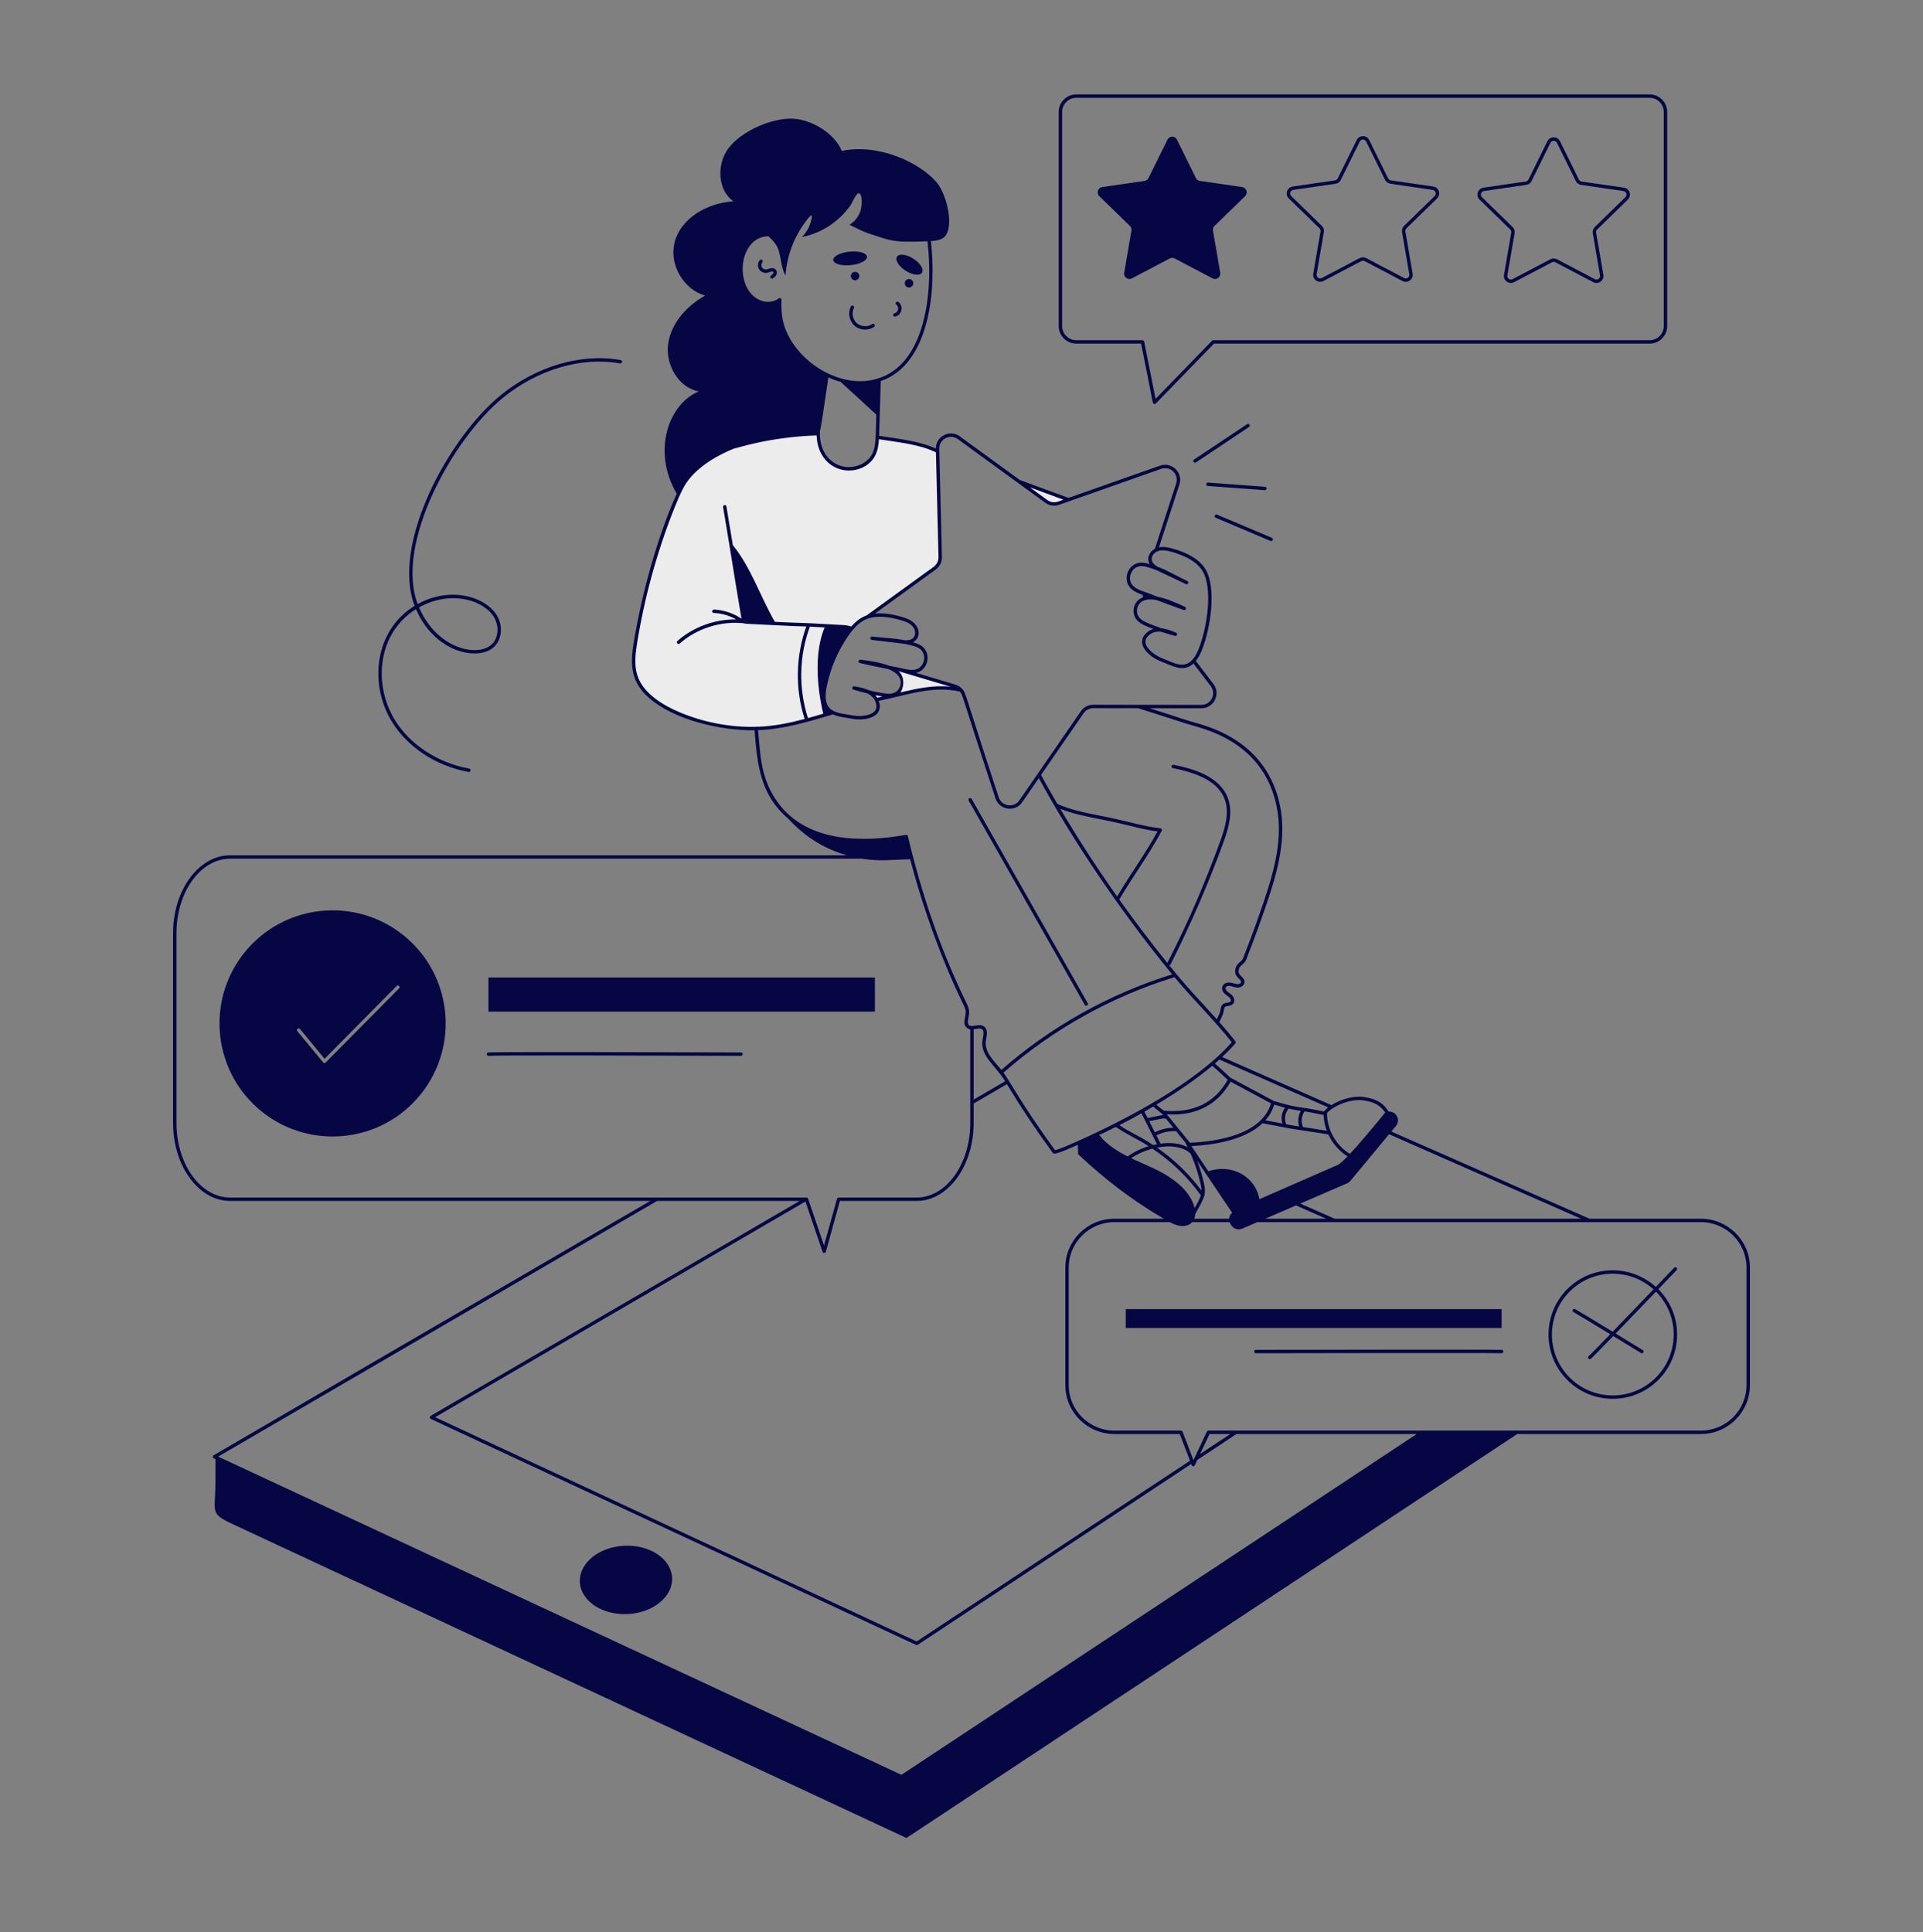 <svg xmlns="http://www.w3.org/2000/svg" width="200" height="201" viewBox="0 0 200 201" fill="none"><rect x="0" y="0" width="200" height="201" fill="#808080" stroke="none"/><path d="M111.12 51.978L110.097 52.339C109.666 52.491 109.188 52.42 108.816 52.151L105.985 50.088C107.749 50.739 104.908 49.693 111.12 51.978Z" fill="#ECECEC"></path><path d="M90.295 71.969C89.796 71.852 89.304 71.714 88.816 71.565C89.34 71.653 89.829 71.735 90.295 71.969Z" fill="#ECECEC"></path><path d="M97.786 57.937C97.797 58.394 97.585 58.829 97.213 59.098C91.731 63.072 93.955 61.46 88.104 65.701C87.69 66.002 87.51 66.451 87.531 66.893C86.714 68.263 86.133 69.774 85.818 71.334C85.604 72.38 85.569 73.47 86.47 74.034C83.134 75.061 83.792 74.828 81.689 75.266C80.924 75.425 80.157 75.606 79.378 75.698C78.778 75.758 78.833 75.722 78.748 75.751C78.593 75.362 78.508 74.944 78.479 74.572C78.204 71.119 78.66 74.546 75.599 55.333C75.574 55.188 75.553 55.042 75.528 54.897C75.294 53.447 75.064 51.996 74.831 50.545C74.657 49.455 74.194 47.873 75.234 47.038C75.436 46.875 75.659 46.755 75.896 46.652C76.951 46.204 80.963 45.23 85.097 45.109C85.097 46.535 85.698 47.859 86.993 48.478C88.349 49.126 90.213 48.627 90.879 47.279C91.151 46.727 91.218 46.104 91.247 45.484C91.264 45.484 91.286 45.488 91.303 45.492C93.575 45.852 95.737 46.04 97.517 46.935L97.786 57.937Z" fill="#ECECEC"></path><path d="M99.934 71.777C96.925 71.078 94.226 72.173 91.144 72.768C90.971 72.414 90.652 72.145 90.295 71.968C90.758 72.078 91.229 72.177 91.7 72.259C92.177 72.34 92.691 72.407 93.129 72.198C93.65 71.951 93.947 71.317 93.834 70.751C93.71 70.121 93.133 69.704 92.415 69.417C92.45 69.424 93.31 69.597 93.345 69.597L99.304 71.374C99.552 71.448 99.772 71.59 99.934 71.777Z" fill="#ECECEC"></path><path d="M88.583 65.376C87.458 66.712 86.302 68.939 85.819 71.335C85.589 72.456 85.577 73.55 86.587 74.102C86.601 74.109 86.619 74.116 86.636 74.127C84.066 74.86 81.522 75.713 78.66 75.779C75.928 75.843 73.186 75.326 70.67 74.272C69.573 73.812 68.511 73.242 67.62 72.46C65.836 70.903 65.709 69.243 66.059 67.042C67.15 60.141 69.536 53.221 70.953 50.598C71.926 48.8 74.003 47.463 75.896 46.652C76.038 46.592 76.183 46.539 76.332 46.493L75.376 52.714C75.989 56.277 76.47 59.472 77.316 64.463C77.371 64.771 77.156 64.662 79.124 64.781C87.91 65.227 87.909 65.106 88.565 65.368C88.572 65.368 88.576 65.372 88.583 65.376Z" fill="#ECECEC"></path><path d="M76.334 46.469L76.331 46.494C76.182 46.54 76.037 46.593 75.895 46.653C76.044 46.586 76.189 46.525 76.334 46.469Z" fill="#ECECEC"></path><path d="M65.265 167.892C67.915 167.772 69.99 166.082 69.901 164.119C69.811 162.155 67.591 160.661 64.942 160.781C62.293 160.901 60.217 162.591 60.307 164.555C60.396 166.518 62.616 168.012 65.265 167.892Z" fill="#060644"></path><path d="M176.904 126.769H165.317L144.706 117.698L145.183 117.122C145.688 116.518 145.244 115.581 144.427 115.622C143.75 114.584 143.013 114.293 141.831 114.106C140.829 113.95 139.443 114.334 138.471 114.951L127.107 109.949C127.613 109.475 128.071 109.006 128.476 108.541C128.532 108.477 128.535 108.383 128.483 108.316C127.956 107.635 127.393 106.97 126.816 106.317C126.938 106.057 127.058 105.797 127.171 105.536C127.271 105.305 127.287 104.877 127.385 104.754C127.517 104.586 128.005 104.714 128.26 104.393C128.457 104.14 128.363 103.782 128.167 103.557C127.996 103.366 127.796 103.272 127.638 103.124C127.521 103.017 127.424 102.853 127.468 102.729C127.52 102.589 127.736 102.532 127.921 102.559C128.17 102.591 128.387 102.704 128.673 102.72C129.021 102.748 129.391 102.546 129.432 102.185C129.475 101.759 129.045 101.557 128.886 101.303C128.757 101.096 128.818 100.803 128.937 100.607C129.054 100.412 129.312 100.269 129.476 100.055C129.646 99.84 129.709 99.55 129.792 99.335C130.445 97.668 131.066 95.987 131.766 93.922C132.721 91.089 133.701 87.796 133.253 84.574C132.657 80.314 130.062 76.811 124.626 75.267C122.98 74.799 123.453 74.903 119.552 73.666L124.953 73.671C126.253 73.671 126.99 72.179 126.201 71.147L124.368 68.748C124.69 68.353 124.9 67.891 125.071 67.439C125.918 65.201 126.515 61.203 125.401 59.253C124.607 57.862 122.676 57.226 121.596 56.971C121.202 56.877 120.848 56.867 120.535 56.933L122.662 50.403C123.064 49.166 121.875 48.002 120.648 48.436L111.123 51.791C110.603 51.6 113 52.481 106.068 49.932L99.826 45.389C98.789 44.633 97.334 45.373 97.335 46.66C95.586 45.859 93.493 45.657 91.43 45.333C91.445 44.948 91.587 39.973 91.603 39.638C96.637 37.909 97.425 30.312 96.817 25.077C97.216 25.052 97.617 25.004 97.971 24.825C99.401 24.1 98.535 20.291 97.425 18.982C95.607 16.838 91.294 14.908 87.543 15.699C86.836 13.946 84.709 12.666 82.97 12.395C80.649 12.027 77.025 13.606 75.687 15.527C74.534 17.183 74.636 19.791 76.289 20.945C73.585 21.09 70.726 22.7 70.132 25.343C69.626 27.594 71.115 30.107 73.331 30.75C71.43 31.812 69.806 33.592 69.495 35.747C69.183 37.899 70.539 40.33 72.683 40.715C69.602 41.946 67.746 46.865 70.385 51.355C68.766 54.893 66.842 60.959 65.884 67.016C65.525 69.273 65.67 70.994 67.502 72.594C70.112 74.882 74.928 76.008 78.478 75.959C78.753 79.508 79.064 82.664 81.957 85.135C83.822 87.156 85.856 88.333 88.077 88.965H23.931C20.661 88.965 18 92.599 18 97.065V116.815C18 121.283 20.661 124.918 23.931 124.918H67.633C40.193 140.889 33.482 144.791 22.218 151.376C22.095 151.447 22.102 151.629 22.232 151.689C22.267 151.706 22.448 151.79 22.412 151.773C22.412 152.6 22.409 153.43 22.406 154.257C22.393 157.468 21.722 157.401 24.518 158.684C24.782 158.805 94.24 191.163 94.276 191.18L157.8 149.161H176.904C179.714 149.161 182 146.88 182 144.077V131.85C182 129.048 179.714 126.769 176.904 126.769ZM164.438 126.769H138.812L135.232 125.192L140.105 123.085C140.236 123.028 140.357 122.94 140.449 122.827L144.47 117.981L164.438 126.769ZM115.894 149.161H122.701L123.765 151.937L95.337 170.74L45.258 147.413L83.769 124.977L85.552 130.216C85.608 130.38 85.843 130.374 85.89 130.206L87.354 124.918H95.331C98.603 124.918 101.265 121.283 101.265 116.815V114.786L104.72 112.773C106.187 115.185 107.713 117.484 109.479 119.9C109.514 119.949 109.546 119.995 109.664 119.995C109.9 119.995 110.481 119.808 112.102 119.079C112.11 119.405 112.117 119.73 112.129 120.052C114.833 122.613 117.822 124.905 121.044 126.769H115.894C113.084 126.769 110.798 129.048 110.798 131.85V144.076C110.798 146.88 113.084 149.161 115.894 149.161ZM102.132 107.057C102.411 107.257 102.243 107.767 102.183 108.213C101.951 109.887 103.516 110.777 104.537 112.471L101.265 114.376V107.063C101.591 107.023 101.93 106.911 102.132 107.057ZM126.081 110.858C126.636 111.338 127.175 111.831 127.686 112.326C126.322 114.734 124.08 115.814 121.022 115.527C120.606 115.19 120.756 115.313 120.258 114.908C122.603 113.501 124.533 112.158 126.081 110.858ZM137.663 115.979C137.682 116.539 137.796 117.092 137.991 117.614L135.51 117.23C135.509 117.228 135.509 117.226 135.509 117.224C135.291 116.699 135.357 116.075 135.67 115.602C136.128 115.671 136.718 115.771 137.663 115.979ZM139.157 121.16L130.987 124.733C130.587 122.44 128.19 120.989 125.674 121.832L123.914 119.214C126.172 119.1 129.457 118.609 131.313 116.835L134.189 117.383L138.02 117.977C138.064 117.997 138.095 117.993 138.154 118.002C138.585 118.93 139.277 119.736 140.147 120.283C139.686 120.76 139.353 121.056 139.157 121.16ZM124.247 125.656C123.868 124.025 122.261 122.725 120.774 121.928C119.758 121.387 118.682 120.964 117.644 120.468C118.324 120.017 119.074 119.684 119.861 119.48C121.808 120.782 123.53 122.437 124.895 124.336C124.768 124.74 124.456 125.29 124.247 125.656ZM124.96 123.835C123.674 122.115 122.101 120.6 120.334 119.375C120.652 119.315 120.973 119.269 121.298 119.252C122.152 119.21 123.256 119.387 123.836 120.017C124.48 121.491 124.708 122.533 124.747 122.662C124.847 123.039 124.954 123.449 124.96 123.835ZM121.283 116.383L122.04 117.314C121.316 117.279 120.631 117.537 120.102 117.773L119.522 116.621C120.459 116.425 120.475 116.436 120.705 116.388C120.926 116.341 121.078 116.314 121.283 116.383ZM122.176 117.651C122.221 117.673 122.271 117.671 122.316 117.653L123.277 118.833C123.364 119.003 123.44 119.168 123.521 119.335C122.687 118.882 121.651 118.831 120.698 118.955L120.262 118.089C121.521 117.53 121.997 117.71 122.176 117.651ZM135.118 117.169L134.249 117.034L133.765 116.942C133.763 116.934 133.764 116.926 133.761 116.919C133.548 116.356 133.644 115.775 134.019 115.313C134.536 115.435 134.889 115.489 135.288 115.546C135.019 116.037 134.956 116.633 135.118 117.169ZM133.376 116.868L131.608 116.531C132.015 116.069 132.331 115.531 132.523 114.902C132.973 115.037 133.336 115.139 133.644 115.22C133.305 115.709 133.212 116.291 133.376 116.868ZM123.76 118.866L121.352 115.909C124.376 116.091 126.607 114.95 127.992 112.513L132.19 114.768C131.223 118.026 126.587 118.741 123.76 118.866ZM119.934 115.101C120.261 115.368 120.59 115.633 120.829 115.826L120.963 115.991C120.726 116.007 119.443 116.277 119.357 116.294C119.224 116.031 119.053 115.685 119.021 115.632C119.253 115.499 119.142 115.571 119.934 115.101ZM118.715 115.805L119.073 116.516C119.074 116.52 119.072 116.523 119.073 116.527C119.08 116.568 119.101 116.602 119.13 116.628L120.333 119.016C120.196 119.04 120.06 119.065 119.926 119.096C118.389 118.087 117.535 117.801 116.417 117.037C117.196 116.641 117.963 116.23 118.715 115.805ZM116.057 117.218C117.083 117.954 118.147 118.382 119.469 119.22C118.688 119.456 117.95 119.818 117.28 120.288C116.172 119.731 115.125 119.066 114.316 118.056C114.584 117.926 114.913 117.789 116.057 117.218ZM124.313 126.264C124.642 125.676 125.078 124.951 125.236 124.427C125.268 124.387 125.282 124.338 125.274 124.289C125.394 123.724 125.234 123.116 125.089 122.571C125.065 122.487 124.905 121.779 124.513 120.741L128.146 126.143L128.147 126.144C127.964 126.305 127.858 126.531 127.842 126.769H124.211C124.274 126.611 124.307 126.441 124.313 126.264ZM134.789 125.384L137.934 126.769H131.585L134.789 125.384ZM141.776 114.455C142.841 114.624 143.461 114.858 144.067 115.722C142.476 117.676 141.25 119.11 140.395 120.022C138.939 119.14 138.001 117.483 138.013 115.776C138.791 114.922 140.613 114.275 141.776 114.455ZM138.135 115.189C137.933 115.347 137.761 115.521 137.679 115.62C134.833 114.996 135.301 115.376 132.469 114.516L127.95 112.089C127.442 111.596 126.906 111.106 126.354 110.627C126.515 110.488 126.672 110.349 126.824 110.211L138.135 115.189ZM112.024 118.727C110.35 119.481 109.864 119.617 109.725 119.637C106.307 114.954 104.965 112.366 104.367 111.57C109.49 107.072 115.635 103.644 122.153 101.644C124.085 103.97 126.298 106.097 128.113 108.417C124.354 112.654 117.211 116.407 112.024 118.727ZM124.529 75.607C129.89 77.131 132.334 80.566 132.902 84.623C133.34 87.769 132.372 91.014 131.431 93.809C130.188 97.47 129.578 98.856 129.396 99.396C129.342 99.557 129.286 99.724 129.197 99.838C129.033 100.051 128.805 100.14 128.634 100.424C128.421 100.777 128.403 101.196 128.586 101.49C128.752 101.756 129.1 101.952 129.08 102.148C129.064 102.288 128.866 102.371 128.693 102.366C128.483 102.355 128.216 102.24 127.968 102.208C127.195 102.094 126.788 102.826 127.397 103.383C127.553 103.529 127.782 103.657 127.902 103.791C128 103.904 128.056 104.078 127.981 104.174C127.923 104.248 127.819 104.268 127.655 104.291C127.107 104.368 127.021 104.552 126.923 105.082C126.866 105.385 126.889 105.315 126.558 106.03C124.525 103.753 123.756 103.067 121.597 100.399C121.657 100.395 121.714 100.363 121.744 100.305C123.798 96.244 125.633 92.017 127.198 87.742C127.742 86.255 128.275 84.54 127.702 83.006C126.857 80.743 124.074 79.951 122.054 79.553C121.959 79.531 121.865 79.596 121.847 79.692C121.827 79.788 121.89 79.881 121.986 79.9C123.922 80.282 126.587 81.032 127.371 83.13C127.901 84.551 127.412 86.127 126.865 87.62C123.896 95.732 121.544 99.731 121.419 100.179C119.688 98.031 118.014 95.826 116.41 93.567C117.847 91.107 119.485 88.938 120.824 86.415C120.882 86.305 120.811 86.17 120.687 86.156C118.81 85.949 117.597 85.472 114.508 84.866C112.973 84.565 111.417 84.259 109.973 83.625C109.337 82.543 108.783 81.561 108.271 80.608L112.703 74.185C112.929 73.853 113.3 73.668 113.703 73.66L118.371 73.665C122.038 74.812 122.811 75.119 124.529 75.607ZM110.272 84.131C111.605 84.657 113.069 84.945 114.44 85.213C117.535 85.82 118.53 86.238 120.389 86.477C119.114 88.829 117.573 90.9 116.185 93.252C114.011 90.173 112.074 87.166 110.272 84.131ZM121.514 57.315C122.339 57.51 124.338 58.106 125.094 59.429C126.136 61.252 125.567 65.127 124.74 67.314C124.56 67.791 124.343 68.286 123.981 68.665C123.07 69.62 121.996 68.901 120.83 68.454C120.195 68.21 119.216 67.526 119.135 66.834C119.098 66.508 119.277 66.208 119.668 65.942C119.947 65.752 120.323 65.669 120.74 65.704C121.222 65.867 121.71 66.014 122.199 66.146C122.417 66.198 122.511 65.894 122.312 65.811C121.832 65.612 121.335 65.407 120.814 65.355C120.371 65.205 119.933 65.041 119.502 64.866C119.076 64.692 118.64 64.491 118.406 64.123C118.145 63.715 118.212 63.107 118.556 62.739C118.94 62.33 119.577 62.285 120.269 62.408C121.178 62.761 122.13 63.11 123.109 63.45C123.32 63.523 123.444 63.215 123.241 63.122C122.37 62.718 121.374 62.26 120.391 62.075C119.523 61.739 119.744 61.81 119.212 61.628C118.556 61.405 117.812 61.153 117.592 60.544C117.407 60.029 117.616 59.385 118.067 59.076C118.574 58.729 119.104 58.915 119.647 59.083C120.53 59.378 119.806 59.096 123.333 60.755C123.547 60.852 123.692 60.529 123.48 60.433C123.478 60.432 123.476 60.431 123.474 60.43C122.619 60.04 121.358 59.297 120.39 58.954C120.079 58.77 119.836 58.548 119.786 58.245C119.723 57.868 120.016 57.512 120.323 57.368C120.639 57.22 121.04 57.203 121.514 57.315ZM119.251 62.016C119.259 62.019 119.267 62.021 119.275 62.024C119.269 62.025 119.263 62.027 119.257 62.028C119.255 62.024 119.253 62.02 119.251 62.016ZM110.599 51.976L110.039 52.173C109.663 52.305 109.245 52.244 108.921 52.009L107.114 50.694L110.599 51.976ZM99.618 45.675L108.713 52.296C109.132 52.598 109.672 52.678 110.156 52.507L120.765 48.77C121.718 48.433 122.638 49.332 122.325 50.293L120.114 57.081C119.528 57.392 119.216 58.097 119.583 58.69C119.031 58.516 118.432 58.397 117.867 58.783C117.279 59.186 117.018 59.994 117.259 60.664C117.502 61.337 118.168 61.637 118.821 61.868C118.843 61.954 118.87 62.037 118.906 62.116C117.921 62.456 117.648 63.592 118.107 64.313C118.397 64.769 118.91 65.007 119.369 65.194C119.563 65.273 119.759 65.35 119.957 65.424C119.336 65.603 118.703 66.179 118.784 66.875C118.888 67.769 120.017 68.521 120.704 68.784C121.939 69.258 123.072 69.983 124.127 69.015L125.92 71.362C126.53 72.16 125.965 73.317 124.953 73.317C109.522 73.302 114.844 73.307 113.693 73.307C113.18 73.307 112.701 73.559 112.411 73.985C110.779 76.35 107.519 81.074 106.024 83.242C105.45 84.076 104.177 83.884 103.868 82.927C100.23 71.857 100.486 72.112 100.068 71.662C99.882 71.447 99.635 71.289 99.355 71.205L95.271 69.989C96.283 69.765 96.709 68.631 96.348 67.802C96.075 67.175 95.504 66.957 94.945 66.81C95.846 66.366 95.843 64.86 94.155 64.284C93.396 64.025 92.157 63.702 90.995 63.824L97.317 59.242C97.734 58.94 97.975 58.451 97.963 57.933C97.95 57.375 98.035 60.856 97.688 46.688C97.662 45.684 98.797 45.077 99.618 45.675ZM84.03 74.694C83.037 71.603 83.106 68.231 84.228 65.184C84.563 65.201 85.728 65.262 85.763 65.264C84.325 68.705 85.419 73.432 85.626 74.238C85.09 74.396 84.558 74.549 84.03 74.694ZM85.916 72.919C85.811 72.406 85.891 71.872 85.992 71.372C86.364 69.525 87.127 67.729 88.197 66.178C88.59 65.609 89.137 64.906 89.885 64.505C91.226 63.788 93.238 64.345 94.041 64.619C94.502 64.776 94.832 65.005 95.021 65.297C95.204 65.583 95.263 66.04 95.01 66.326C94.805 66.556 94.479 66.615 94.12 66.605C93.113 66.379 91.651 66.34 90.718 66.215C90.623 66.197 90.532 66.269 90.519 66.366C90.506 66.463 90.574 66.552 90.671 66.565C92.351 66.77 94.078 66.954 94.243 66.999C94.958 67.195 95.727 67.261 96.024 67.943C96.242 68.445 96.075 69.102 95.645 69.439C95.066 69.892 94.159 69.597 93.397 69.43C93.204 69.39 93.614 69.469 92.46 69.248C91.522 68.879 90.423 68.738 89.49 68.619C89.402 68.606 89.31 68.67 89.293 68.763C89.277 68.856 89.336 68.946 89.428 68.967C90.439 69.2 91.431 69.41 92.386 69.594C93.038 69.858 93.554 70.235 93.661 70.786C93.758 71.28 93.49 71.83 93.053 72.038C92.659 72.225 92.183 72.163 91.729 72.084C89.457 71.686 90.684 71.699 88.847 71.39C88.628 71.356 88.557 71.67 88.765 71.734C89.25 71.883 89.741 72.017 90.236 72.136C90.606 72.328 90.881 72.598 91.017 72.908C91.207 73.341 91.199 73.69 90.993 73.946C90.557 74.49 89.364 74.549 88.696 74.416C88.508 74.379 88.312 74.349 88.116 74.318C87.099 74.16 86.138 74.01 85.916 72.919ZM91.234 72.569C91.18 72.481 91.119 72.395 91.048 72.315C91.28 72.363 91.533 72.41 91.786 72.452C91.602 72.492 91.419 72.532 91.234 72.569ZM93.449 69.814L98.87 71.429C97.035 71.246 95.363 71.617 93.637 72.026C93.946 71.681 94.211 70.467 93.449 69.814ZM85.277 44.91L85.258 44.909C85.38 44.528 85.564 43.282 86.154 39.256C86.768 39.538 87.094 39.625 87.412 39.713C87.447 39.745 91.005 42.981 91.143 43.129C91.075 45.572 91.102 46.427 90.72 47.201C90.122 48.413 88.382 48.947 87.07 48.319C85.77 47.698 85.212 46.327 85.277 44.91ZM89.373 20.109C89.749 20.329 89.604 21.526 89.515 21.851C89.341 22.484 88.913 23.044 88.347 23.378C89.074 23.729 89.713 24.087 90.496 24.333C92.546 24.98 92.71 25.263 96.464 25.095C97.076 30.32 96.295 37.896 91.241 39.389C87.913 40.411 83.985 38.319 82.202 35.297C81.478 34.063 81.209 32.873 81.275 31.189C81.28 31.042 81.114 30.951 80.993 31.04C79.886 31.864 78.091 31.259 77.469 29.409C76.735 27.236 77.796 24.554 79.933 24.582C80.91 25.505 80.988 25.837 81.219 27.119C81.316 27.654 81.424 28.186 81.696 28.653C81.85 26.374 82.778 24.16 84.278 22.439L84.448 22.43C84.371 23.261 84.001 24.063 83.412 24.654C85.418 24.265 87.263 23.052 88.453 21.359C88.608 21.139 89.099 19.949 89.373 20.109ZM70.738 74.109C69.487 73.585 68.505 73.002 67.736 72.327C66.018 70.828 65.884 69.265 66.234 67.071C66.974 62.384 68.27 57.521 70.168 52.767C70.427 52.123 70.734 51.377 71.108 50.683C72.299 48.478 75.089 47.16 76.319 46.667C76.466 46.678 79.876 45.462 84.93 45.292C85.01 47.624 86.585 48.944 88.287 48.944C89.431 48.944 90.546 48.354 91.038 47.358C91.299 46.828 91.379 46.248 91.413 45.688C93.492 46.013 95.634 46.222 97.342 47.051L97.609 57.942C97.619 58.343 97.432 58.722 97.11 58.955L90.126 64.018C89.631 64.194 89.109 64.515 88.528 65.173C87.917 64.961 87.891 65.05 84.565 64.846C83.6 64.791 82.496 64.782 80.591 64.682C79.066 62.054 78.128 59.052 76.22 56.707C76.002 55.372 75.78 54.02 75.551 52.685C75.511 52.452 75.163 52.515 75.202 52.745C75.522 54.607 75.829 56.504 76.126 58.338C76.451 60.351 76.727 62.046 77.118 64.356C75.686 63.386 74.208 63.402 74.243 63.408C74.014 63.408 74.006 63.753 74.236 63.762C75.05 63.793 75.857 64.029 76.567 64.43C74.353 64.402 72.123 65.209 70.459 66.668C70.283 66.823 70.517 67.086 70.693 66.934C72.483 65.364 74.958 64.579 77.327 64.828C77.482 64.894 77.476 64.868 79.211 64.963C83.787 65.197 81.786 65.084 83.859 65.167C82.749 68.255 82.687 71.659 83.688 74.785C82.083 75.212 80.491 75.537 78.825 75.594C78.764 75.564 78.706 75.571 78.643 75.603C75.944 75.66 73.215 75.148 70.738 74.109ZM78.832 75.948C81.516 75.857 83.999 75.086 86.628 74.314C87.24 74.589 87.987 74.637 88.628 74.763C88.835 74.804 89.093 74.831 89.371 74.831C90.754 74.831 91.873 74.211 91.39 72.897C94.436 72.285 96.983 71.297 99.835 71.939C100.141 72.296 99.871 71.854 103.531 83.035C103.93 84.273 105.58 84.513 106.315 83.443L108.045 80.935C111.324 86.993 116.284 94.499 121.91 101.35C115.402 103.368 109.269 106.799 104.149 111.291C103.385 110.36 102.368 109.458 102.534 108.261C102.606 107.736 102.811 107.108 102.338 106.77C101.835 106.406 101.112 106.905 100.789 106.644C100.608 106.499 100.644 106.247 100.724 105.849C100.89 105.025 100.775 104.872 100.282 103.847C97.823 98.718 95.853 93.042 94.427 86.975C94.406 86.883 94.315 86.824 94.224 86.841C89.578 87.65 84.289 87.547 81.248 83.922C78.941 81.164 79.1 78.081 78.832 75.948ZM18.354 116.815V97.065C18.354 92.794 20.855 89.319 23.931 89.319H89.648C91.516 89.612 92.789 89.428 94.659 89.372C96.966 98.169 100.103 104.268 100.164 104.413C100.504 105.126 100.479 105.274 100.377 105.778C100.297 106.178 100.205 106.63 100.567 106.92C100.673 107.006 100.79 107.048 100.911 107.066V116.815C100.911 121.088 98.408 124.564 95.331 124.564H87.22C87.141 124.564 87.071 124.617 87.05 124.694L85.702 129.559L84.043 124.684C84.019 124.613 83.952 124.564 83.876 124.564H23.931C20.855 124.564 18.354 121.088 18.354 116.815ZM83.168 124.918L44.787 147.278C44.73 147.311 44.697 147.373 44.7 147.439C44.703 147.505 44.742 147.564 44.802 147.591L95.277 171.102C95.335 171.129 95.399 171.123 95.449 171.09L123.894 152.275L123.942 152.399C123.998 152.545 124.202 152.552 124.267 152.411L124.529 151.855L128.601 149.161H147.345L93.751 184.611L22.689 151.512L68.336 124.918H83.168ZM124.818 151.239L125.794 149.161H127.96L124.818 151.239ZM181.646 144.076C181.646 146.685 179.519 148.807 176.904 148.807H125.682C125.613 148.807 125.551 148.847 125.522 148.909L124.124 151.884L122.988 148.921C122.962 148.853 122.896 148.807 122.823 148.807H115.894C113.279 148.807 111.152 146.685 111.152 144.076V131.85C111.152 129.243 113.279 127.123 115.894 127.123H121.663C121.981 127.292 122.309 127.439 122.66 127.501C123.131 127.584 123.648 127.494 123.991 127.123H127.89C128.122 127.802 128.719 128.007 129.196 127.802L130.767 127.123H176.904C179.518 127.123 181.646 129.243 181.646 131.85V144.076Z" fill="#060644"></path><path d="M112.822 104.522C112.854 104.58 112.914 104.612 112.976 104.612C113.005 104.612 113.035 104.605 113.063 104.589C113.148 104.54 113.178 104.432 113.129 104.347L101.057 83.104C100.941 82.899 100.634 83.076 100.749 83.278L112.822 104.522Z" fill="#060644"></path><path d="M94.191 28.16C94.91 28.618 95.672 28.709 95.893 28.363C96.114 28.017 95.71 27.364 94.991 26.906C94.272 26.447 93.51 26.356 93.289 26.702C93.069 27.049 93.472 27.701 94.191 28.16Z" fill="#060644"></path><path d="M86.66 27.057C86.7 27.445 87.518 27.679 88.488 27.58C89.459 27.481 90.213 27.087 90.174 26.699C90.134 26.311 89.316 26.076 88.345 26.175C87.375 26.274 86.621 26.669 86.66 27.057Z" fill="#060644"></path><path d="M89.294 28.965C89.433 28.765 89.383 28.489 89.182 28.351C88.982 28.212 88.707 28.262 88.568 28.463C88.43 28.663 88.48 28.938 88.68 29.077C88.881 29.216 89.156 29.166 89.294 28.965Z" fill="#060644"></path><path d="M94.181 29.214C94.043 29.414 94.093 29.689 94.293 29.828C94.494 29.967 94.769 29.916 94.908 29.716C95.046 29.515 94.996 29.241 94.796 29.102C94.595 28.963 94.32 29.013 94.181 29.214Z" fill="#060644"></path><path d="M93.109 32.933C93.804 32.763 94.004 31.86 93.445 31.412C93.37 31.352 93.258 31.364 93.196 31.44C93.135 31.516 93.147 31.628 93.224 31.689C93.553 31.953 93.436 32.489 93.025 32.59C92.93 32.613 92.872 32.709 92.895 32.803C92.918 32.897 93.013 32.956 93.109 32.933Z" fill="#060644"></path><path d="M89.109 33.616C88.68 33.239 88.548 32.545 88.809 32.037C88.854 31.951 88.82 31.844 88.733 31.799C88.646 31.754 88.539 31.788 88.495 31.875C88.157 32.532 88.321 33.395 88.876 33.882C89.43 34.368 90.307 34.421 90.915 34.001C90.995 33.946 91.015 33.835 90.96 33.755C90.904 33.674 90.793 33.654 90.714 33.71C90.244 34.035 89.539 33.994 89.109 33.616Z" fill="#060644"></path><path d="M80.126 27.906C79.983 27.937 79.82 28.015 79.7 28.031C79.519 28.056 79.327 27.957 79.24 27.799C79.153 27.64 79.174 27.424 79.291 27.286C79.354 27.211 79.345 27.099 79.27 27.037C79.196 26.974 79.085 26.983 79.021 27.058C78.81 27.307 78.772 27.682 78.93 27.969C79.087 28.256 79.424 28.429 79.747 28.382C79.94 28.356 80.05 28.285 80.202 28.252C80.389 28.213 80.51 28.293 80.409 28.457C80.36 28.536 80.273 28.601 80.188 28.665C80.11 28.723 80.094 28.834 80.152 28.912C80.211 28.991 80.322 29.006 80.4 28.948C80.501 28.873 80.626 28.779 80.71 28.643C80.96 28.238 80.654 27.792 80.126 27.906Z" fill="#060644"></path><path d="M41.954 97.278C36.886 93.212 29.483 94.025 25.417 99.093C21.352 104.157 22.165 111.559 27.229 115.626C32.297 119.691 39.7 118.881 43.765 113.814C47.831 108.746 47.021 101.343 41.954 97.278ZM41.508 102.805L33.871 110.519C33.793 110.598 33.672 110.585 33.609 110.509L30.924 107.257C30.863 107.179 30.874 107.069 30.948 107.005C31.023 106.945 31.136 106.956 31.2 107.03L33.758 110.134L41.256 102.554C41.324 102.486 41.437 102.483 41.504 102.554C41.575 102.621 41.575 102.734 41.508 102.805Z" fill="#060644"></path><path d="M90.994 101.676H50.799V105.226H90.994V101.676Z" fill="#060644"></path><path d="M77.073 109.473C76.025 109.469 51.419 109.383 50.774 109.474C50.678 109.488 50.611 109.578 50.624 109.674C50.638 109.771 50.728 109.837 50.824 109.825C51.328 109.754 68.213 109.795 77.071 109.827C77.071 109.827 77.071 109.827 77.072 109.827C77.169 109.827 77.248 109.748 77.249 109.65C77.249 109.553 77.17 109.473 77.073 109.473Z" fill="#060644"></path><path d="M172.475 134.096C173.328 133.208 174.023 132.482 174.376 132.114C174.443 132.044 174.441 131.932 174.37 131.864C174.3 131.797 174.188 131.8 174.12 131.87C173.623 132.388 172.958 133.082 172.214 133.857C169.823 131.696 166.145 131.518 163.552 133.598C160.676 135.906 160.214 140.123 162.522 142.999C163.639 144.393 165.233 145.267 167.009 145.462C170.666 145.859 173.98 143.234 174.385 139.543C174.58 137.767 174.071 136.022 172.953 134.629C172.802 134.441 172.642 134.264 172.475 134.096ZM174.033 139.504C173.655 142.952 170.562 145.49 167.047 145.11C165.366 144.926 163.856 144.098 162.797 142.778C160.612 140.054 161.05 136.06 163.773 133.874C166.226 131.906 169.704 132.072 171.969 134.112C170.603 135.534 169.017 137.184 167.724 138.52C165.797 137.346 163.889 136.191 163.793 136.159C163.562 136.083 163.455 136.419 163.669 136.49C163.801 136.553 165.534 137.601 167.472 138.781C166.254 140.04 165.349 140.967 165.241 141.054C165.053 141.189 165.252 141.473 165.442 141.346C165.527 141.289 166.5 140.294 167.782 138.97C168.772 139.573 169.796 140.198 170.674 140.735C170.871 140.856 171.058 140.555 170.858 140.433C170.144 139.996 169.101 139.359 168.035 138.709C169.353 137.346 170.942 135.694 172.23 134.351C172.386 134.508 172.536 134.674 172.677 134.85C173.736 136.17 174.217 137.822 174.033 139.504Z" fill="#060644"></path><path d="M156.173 136.17H117.084V138.135H156.173V136.17Z" fill="#060644"></path><path d="M156.187 140.407C155.565 140.356 131.641 140.404 130.623 140.406C130.525 140.407 130.446 140.486 130.446 140.583C130.447 140.681 130.526 140.76 130.623 140.76H130.624C130.873 140.76 155.55 140.711 156.159 140.759C156.164 140.76 156.168 140.76 156.173 140.76C156.264 140.76 156.342 140.69 156.349 140.597C156.357 140.5 156.284 140.415 156.187 140.407Z" fill="#060644"></path><path d="M111.934 35.741H118.676C119.986 42.107 119.832 41.963 120.027 42.021C120.092 42.04 120.159 42.02 120.204 41.974L126.26 35.741H171.571C172.576 35.741 173.394 34.923 173.394 33.917V11.645C173.394 10.639 172.576 9.821 171.571 9.821H111.934C110.929 9.821 110.111 10.639 110.111 11.645V33.917C110.111 34.923 110.929 35.741 111.934 35.741ZM110.465 11.645C110.465 10.835 111.124 10.175 111.934 10.175H171.571C172.381 10.175 173.04 10.835 173.04 11.645V33.917C173.04 34.728 172.381 35.387 171.571 35.387H126.185C126.137 35.387 126.092 35.407 126.058 35.441L120.185 41.486L118.995 35.529C118.978 35.447 118.906 35.387 118.821 35.387H111.934C111.124 35.387 110.465 34.728 110.465 33.917V11.645Z" fill="#060644"></path><path d="M157.067 23.868C157.155 23.954 157.195 24.077 157.175 24.199L156.423 28.583C156.321 29.179 156.947 29.63 157.479 29.35L161.416 27.28C161.526 27.223 161.655 27.223 161.764 27.28L165.702 29.35C166.233 29.63 166.859 29.179 166.758 28.583L166.006 24.199C165.985 24.077 166.025 23.954 166.113 23.868L169.299 20.763C169.73 20.342 169.492 19.608 168.895 19.521L164.493 18.881C164.371 18.864 164.266 18.787 164.211 18.677L162.243 14.688C161.976 14.148 161.204 14.146 160.937 14.688L158.969 18.677C158.914 18.787 158.809 18.864 158.687 18.881L154.285 19.521C153.689 19.607 153.449 20.341 153.882 20.763L157.067 23.868ZM154.336 19.871L158.738 19.232C158.975 19.198 159.18 19.049 159.286 18.834L161.255 14.845C161.384 14.584 161.796 14.583 161.926 14.845L163.894 18.833C164 19.049 164.205 19.198 164.442 19.232L168.844 19.871C169.152 19.916 169.274 20.293 169.052 20.509L165.866 23.614C165.694 23.782 165.616 24.022 165.657 24.259L166.409 28.643C166.461 28.947 166.144 29.182 165.866 29.037L161.929 26.967C161.717 26.856 161.463 26.855 161.252 26.967L157.314 29.037C157.036 29.182 156.719 28.947 156.772 28.643L157.524 24.258C157.564 24.022 157.485 23.781 157.314 23.614L154.129 20.509C153.906 20.293 154.028 19.916 154.336 19.871Z" fill="#060644"></path><path d="M137.229 23.748C137.318 23.834 137.358 23.958 137.337 24.079L136.585 28.464C136.483 29.059 137.108 29.511 137.641 29.231L141.579 27.161C141.687 27.104 141.817 27.104 141.927 27.161C146.087 29.316 145.885 29.316 146.203 29.316C146.636 29.316 146.999 28.926 146.92 28.464L146.168 24.08C146.147 23.958 146.187 23.835 146.276 23.749L149.461 20.644C149.893 20.223 149.654 19.489 149.058 19.402L144.656 18.763C144.534 18.745 144.428 18.668 144.374 18.558L142.405 14.569C142.137 14.026 141.366 14.029 141.1 14.569L139.131 18.558C139.076 18.668 138.971 18.745 138.849 18.763L134.448 19.402C133.851 19.489 133.612 20.223 134.044 20.644L137.229 23.748ZM134.499 19.753L138.901 19.113C139.138 19.078 139.343 18.929 139.448 18.715L141.417 14.726C141.555 14.447 141.951 14.447 142.088 14.726L144.057 18.714C144.162 18.929 144.367 19.078 144.605 19.113L149.007 19.753C149.313 19.797 149.437 20.173 149.214 20.39L146.029 23.495C145.857 23.662 145.779 23.903 145.819 24.14L146.571 28.524C146.624 28.829 146.305 29.062 146.028 28.918C141.877 26.769 142.073 26.764 141.752 26.764C141.427 26.764 141.589 26.789 137.477 28.918C137.201 29.062 136.882 28.829 136.934 28.524L137.686 24.14C137.726 23.904 137.648 23.663 137.477 23.495L134.291 20.39C134.069 20.174 134.191 19.797 134.499 19.753Z" fill="#060644"></path><path d="M117.515 23.502C117.645 23.629 117.704 23.811 117.673 23.99L116.921 28.374C116.844 28.825 117.317 29.168 117.721 28.955L121.658 26.885C121.819 26.801 122.01 26.801 122.171 26.885L126.108 28.955C126.512 29.168 126.985 28.825 126.908 28.374L126.156 23.99C126.125 23.811 126.184 23.629 126.314 23.502L129.499 20.398C129.826 20.079 129.646 19.523 129.194 19.458L124.792 18.818C124.613 18.792 124.457 18.679 124.377 18.517L122.408 14.528C122.206 14.118 121.622 14.118 121.42 14.528L119.452 18.517C119.371 18.679 119.216 18.792 119.037 18.818L114.635 19.458C114.183 19.523 114.003 20.079 114.33 20.397L117.515 23.502Z" fill="#060644"></path><path d="M48.738 80.296C48.749 80.298 48.759 80.299 48.77 80.299C48.854 80.299 48.928 80.239 48.944 80.153C48.961 80.057 48.897 79.965 48.801 79.948C45.513 79.353 42.609 77.442 41.032 74.836C38.803 71.152 39.265 65.835 43.267 63.366C45.213 67.889 49.701 68.797 51.349 67.318C52.162 66.59 52.336 65.227 51.755 64.147C50.666 62.129 46.952 60.895 43.441 62.832C41.053 56.589 47.059 45.664 52.273 41.403C55.912 38.428 60.478 37.082 64.487 37.802C64.585 37.819 64.675 37.755 64.692 37.66C64.71 37.563 64.646 37.471 64.55 37.454C60.439 36.715 55.767 38.089 52.049 41.129C46.667 45.527 40.662 56.575 43.124 63.016C38.959 65.568 38.367 71.114 40.729 75.019C42.358 77.71 45.352 79.683 48.738 80.296ZM51.443 64.315C51.949 65.254 51.807 66.432 51.113 67.055C49.647 68.369 45.458 67.523 43.582 63.18C46.984 61.297 50.449 62.471 51.443 64.315Z" fill="#060644"></path><path d="M129.946 44.173C129.892 44.092 129.781 44.071 129.701 44.124L124.186 47.803C124.105 47.858 124.083 47.968 124.137 48.049C124.192 48.131 124.302 48.151 124.383 48.098L129.897 44.419C129.978 44.365 130.001 44.255 129.946 44.173Z" fill="#060644"></path><path d="M125.616 50.549L131.536 50.987C131.633 50.995 131.719 50.922 131.726 50.824C131.733 50.727 131.66 50.642 131.563 50.634L125.642 50.196C125.409 50.177 125.382 50.532 125.616 50.549Z" fill="#060644"></path><path d="M126.434 53.854C132.455 56.396 132.136 56.281 132.205 56.281C132.397 56.281 132.451 56.016 132.274 55.941L126.572 53.528C126.483 53.491 126.379 53.532 126.34 53.622C126.302 53.712 126.344 53.816 126.434 53.854Z" fill="#060644"></path></svg>